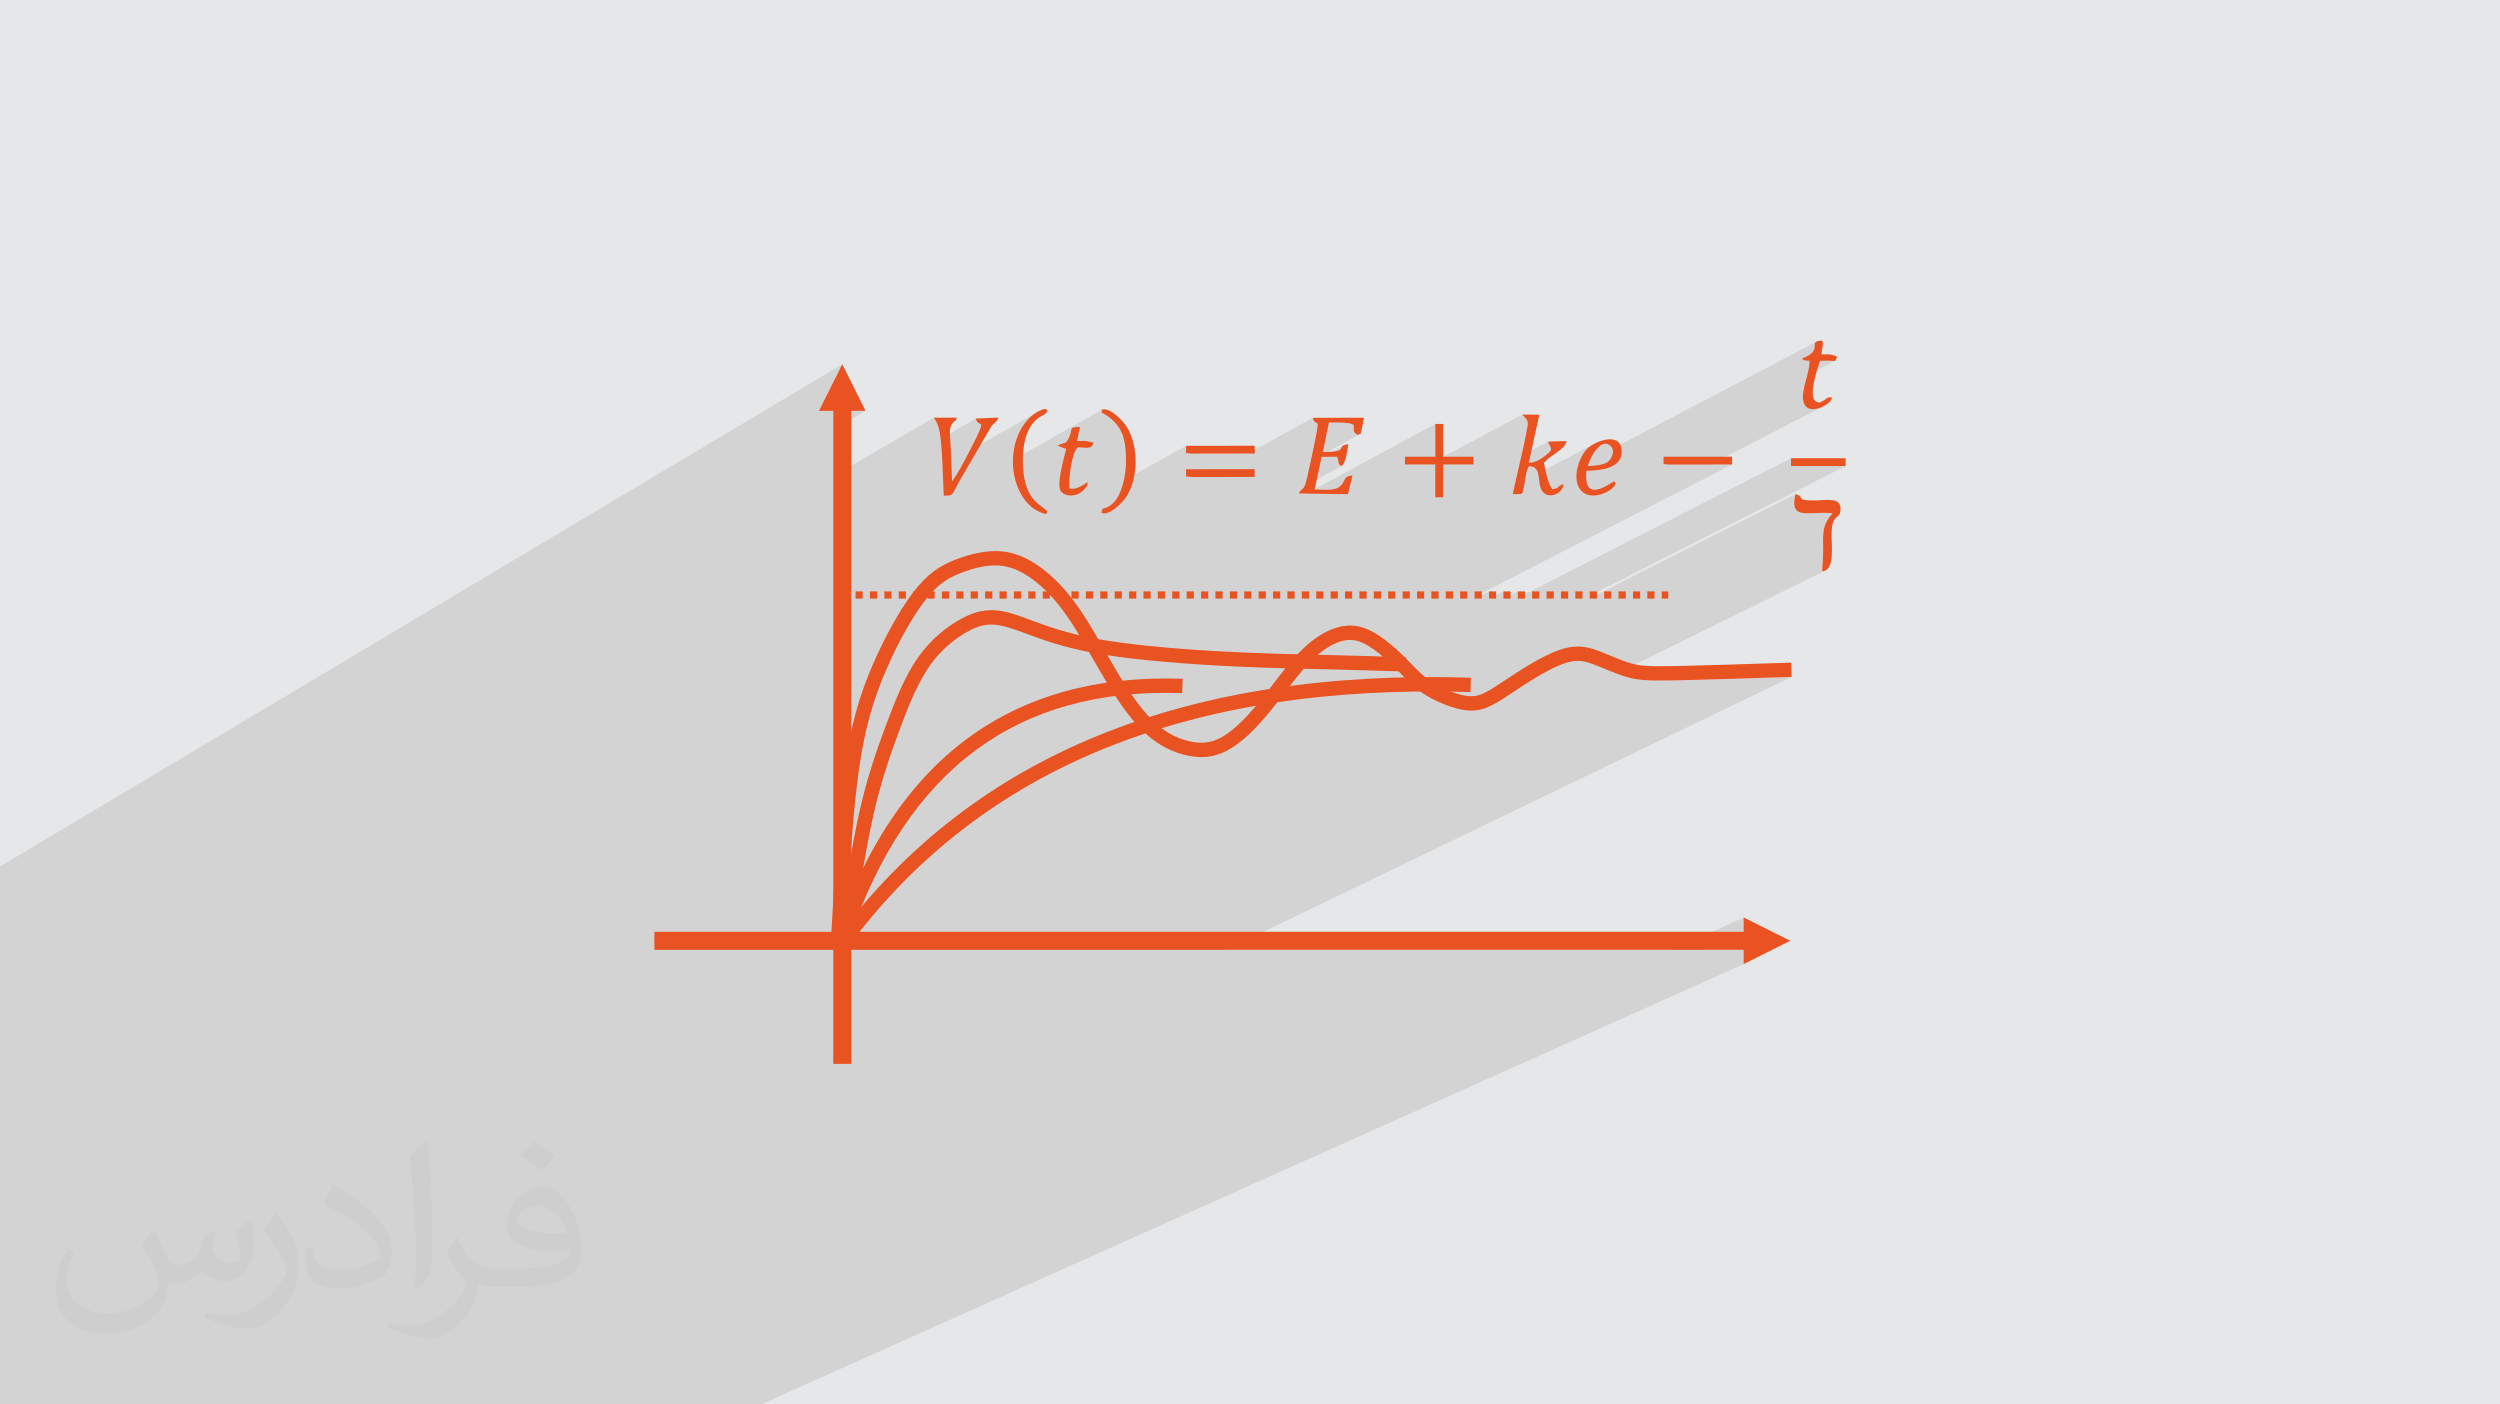 <?xml version="1.0" encoding="UTF-8"?>
<!DOCTYPE svg PUBLIC "-//W3C//DTD SVG 1.1//EN" "http://www.w3.org/Graphics/SVG/1.1/DTD/svg11.dtd">
<!-- Creator: CorelDRAW 2020 (64-Bit) -->
<svg xmlns="http://www.w3.org/2000/svg" xml:space="preserve" width="94.192mm" height="52.917mm" version="1.1" style="shape-rendering:geometricPrecision; text-rendering:geometricPrecision; image-rendering:optimizeQuality; fill-rule:evenodd; clip-rule:evenodd" viewBox="0 0 9404.92 5283.66" xmlns:xlink="http://www.w3.org/1999/xlink" xmlns:xodm="http://www.corel.com/coreldraw/odm/2003">
 <defs>
  <style type="text/css">
   <![CDATA[
    .fil0 {fill:#E6E7E8}
    .fil4 {fill:#E95322}
    .fil3 {fill:#E95322;fill-rule:nonzero}
    .fil2 {fill:#373435;fill-opacity:0.031}
    .fil1 {fill:#2B2A29;fill-opacity:0.102}
   ]]>
  </style>
 </defs>
 <g id="Layer_x0020_1">
  <polygon class="fil0" points="-0,0 9404.92,0 9404.92,5283.66 -0,5283.66 "/>
  <path class="fil1" d="M-0 5217.32l0 66.34 48.18 0 118.37 0 20.11 0 8.64 0 0.45 0 12.32 0 12.17 0 14.02 0 0.06 0 30.66 0 26.95 0 8.35 0 19.25 0 12.47 0 3.58 0 63.92 0 51.86 0 87.81 0 35.71 0 25.24 0 49.66 0 91.47 0 325.28 0 0.85 0 1458.31 0 102.45 0 129.96 0 104.38 0 3697.04 -1656.7 0 -53.87 -149.66 0 149.66 -67.7 0 -53.87 -267.65 121.57 -1679.42 0 2127.58 -1026.6 -1.4 0.17 -15.43 0.49 -15.42 0.5 -15.4 0.49 -15.36 0.49 -15.32 0.49 -15.26 0.49 -15.19 0.49 -15.1 0.48 -15.02 0.48 -14.91 0.47 -14.79 0.47 -14.66 0.46 -14.53 0.46 -14.37 0.45 -14.21 0.44 -14.03 0.43 -13.85 0.42 -13.65 0.41 -13.45 0.41 -13.22 0.39 -12.98 0.38 -12.75 0.36 -12.48 0.36 -12.22 0.34 -11.94 0.32 -11.65 0.31 -11.34 0.3 -11.03 0.27 -10.71 0.26 -10.37 0.25 -10.01 0.22 -9.67 0.21 -9.42 0.19 -9.05 0.16 -8.69 0.14 -8.34 0.12 -8 0.09 -7.68 0.06 -7.37 0.04 -7.06 0.01 -6.78 -0.03 -6.51 -0.05 -6.24 -0.09 -5.99 -0.13 -5.75 -0.16 -5.53 -0.2 -5.32 -0.23 -5.11 -0.28 -10.39 -0.62 -9.75 -0.83 -9.21 -1.03 -8.78 -1.24 -8.45 -1.45 -8.23 -1.67 -8.11 -1.89 -8.11 -2.12 -11.15 -3.22 -11.13 -3.56 -11.11 -3.86 -9.26 -3.42 788.37 -389.56 -7.05 3.06 -8.38 0.9 3.15 -50.89 0.63 -12.32 0.22 -11.87 -0.07 -11.46 -0.21 -11.1 -0.23 -10.76 -0.09 -10.48 0.17 -10.24 0.57 -10.04 1.1 -9.88 1.78 -9.77 2.58 -9.69 3.52 -9.65 4.6 -9.66 5.82 -9.71 7.17 -9.8 8.66 -9.92 -15.46 -1.57 -15.29 -0.56 -14.97 0.14 -14.5 0.54 -13.86 0.64 -13.07 0.45 -12.12 -0.05 -11 -0.84 -9.75 -1.93 -8.33 -3.32 -6.75 -5.02 -5 -7 -3.12 -9.3 -1.06 -11.88 1.16 -14.77 3.51 -17.95 -774 391.59 0 -9.91 962.56 -487.32 -205.35 0 0 -29.39 -1027.97 525.16 0 -24.21 -52.99 27.12 -1.24 0 0 -27.12 -52.89 27.12 -1.17 0 0 -27.12 -52.79 27.12 -1.43 0 0 -6.66 968.85 -497.98 -81.25 0.12 428.29 -220.76 -8.77 4.46 -9.26 3.69 -9.49 2.73 -9.46 1.55 -9.17 0.16 -8.62 -1.45 -2.55 -1.06 81.78 -42.21 0.25 -0.28 -82.19 42.42 -0.93 -0.39 45.74 -23.6 5.97 -3.24 8.24 -5.11 1.43 -0.97 1.74 -1.25 1.91 -1.42 1.97 -1.48 1.93 -1.43 1.77 -1.28 1.48 -1.01 1.09 -0.62 -77.09 39.8 -0.33 -0.14 -6.74 -5.26 -5.41 -7.5 -3.83 -9.92 -1.62 -8.6 -0.61 -9.01 0.26 -9.38 1.01 -9.69 1.63 -9.91 2.11 -10.11 2.47 -10.23 2.7 -10.29 2.79 -10.31 2.76 -10.25 0.51 -2.01 105.15 -54.73 -3.15 0.7 -5.82 -0.31 -9.94 -0.63 -15.49 -0.28 -22.47 0.76 -41.32 21.55 0.61 -4.4 0.64 -9.12 -0.17 -8.72 -1.9 0.01 -1.99 0.03 -2.06 0.01 -2.08 -0.03 -2.08 -0.08 -2.03 -0.16 -1.96 -0.26 -1.84 -0.39 -5.1 -1.22 -2.76 -0.58 -1.05 -0.21 0 -0.14 0.41 -0.35 0.16 -0.85 -0.75 -1.64 -1.6 -1.9 24.83 -12.99 14.12 -11.83 6.13 -11.13 1.55 -10.04 0.37 -8.59 2.6 -6.75 8.22 -4.53 -772.2 404.81 -0.21 -0.8 -5.34 -8.02 -6.78 -5.85 -6.9 -3.3 -6.96 -0.98 -6.96 1.07 -6.89 2.9 -71.51 37.57 2.16 -3.74 5.17 -7.79 5.27 -6.76 5.69 -5.84 7.16 -5.87 8.38 -5.74 9.37 -5.43 -211.45 111.25 -5.37 -13.24 -10.84 -9.79 -18.07 -3.6 -42.14 22.24 1.03 -4.45 75.3 -39.75 6.88 -3.78 6.61 -4.25 6.58 -4.67 6.78 -5.02 11.03 -8.86 6.92 -6.93 3.48 -5.66 0.73 -5.03 -1.35 -5.05 -2.77 -5.73 -3.48 -7.06 -3.54 -9.03 -99.94 52.94 3.73 -16.63 4.89 -22.25 4.48 -20.95 3.9 -19.07 3.17 -16.6 2.28 -13.55 1.22 -9.91 0 -5.69 -1 -4.3 -1.34 -3.63 -1.74 -3.23 -2.2 -3.07 -2.72 -3.16 -3.29 -3.49 -3.92 -4.09 -4.62 -4.93 -351.03 187.86 -30.58 0 54.52 -29.21 0 -123.32 -485.18 262.09 -28.9 -0.41 5.41 -8.27 4.6 -5.18 4 -3.56 3.61 -3.43 3.43 -4.76 1.07 -2.31 139.82 -75.7 -5.81 -3.45 -3.44 -2.92 -1.74 -2.77 -0.7 -3.02 -0.34 -3.67 -0.64 -4.72 -1.6 -6.2 -3.23 -8.05 -37.09 0 47.45 -25.8 4.8 -4.75 2.26 -5.02 3.09 -4.8 7.3 -4.11 -81.78 44.49 -4.08 0 -42.3 23.02 1.09 -5.01 0.47 -2.17 186 -101.26 -2.15 0.42 -3.55 0.73 -5.4 1.71 -6.67 -5.4 -4.17 -5.11 -2.22 -4.8 -0.78 -4.5 0.11 -4.18 0.47 -3.86 0.3 -3.53 -0.42 -3.19 -1.66 -2.85 -3.44 -2.49 -5.76 -2.12 -8.62 -1.75 -11.99 -1.37 -15.93 -0.98 -20.37 -0.58 -25.37 -0.17 -43.93 24.09 0.07 -0.43 1.02 -8.64 0.2 -5.91 -0.52 -3.75 -1.12 -2.2 -1.64 -1.2 -2.04 -0.81 -2.35 -0.98 -2.55 -1.74 -2.66 -3.08 -2.65 -5 -2.55 -7.51 -244.24 134.38 -210.71 0.31 -21.86 -1.92 0 -27.47 -234.15 130.19 1.52 -6.97 2.05 -11.24 1.66 -11.19 1.28 -11.02 0.9 -10.77 0.56 -10.42 0.2 -9.96 -0.18 -16.52 -0.62 -15.51 -1.11 -14.56 -1.63 -13.65 -2.17 -12.81 -2.77 -12.02 -3.38 -11.3 -4.04 -10.62 -4.74 -10.01 -5.47 -9.48 -6.23 -8.97 -7.04 -8.54 -7.88 -8.15 -8.75 -7.84 -9.66 -7.57 -10.6 -7.37 -7.32 -4.43 -4.54 -2.06 -2.4 -0.59 -0.88 0 0.01 -0.3 0.27 -1.48 -0.12 -3.53 -1.12 -6.5 -332.92 189.04 0.01 -2.89 0.67 -12.88 1.28 -12.83 1.89 -12.73 2.51 -12.58 3.12 -12.4 3.73 -12.17 4.36 -11.89 4.98 -11.58 5.61 -11.22 6.25 -10.81 0.05 -0.08 82.27 -47.04 -5.14 2.89 -5.54 3.03 -71.37 40.81 6.63 -9.96 7.52 -9.89 8.17 -9.35 8.82 -8.77 9.47 -8.15 2.43 -1.85 2.98 -2.09 3.37 -2.22 3.62 -2.25 3.7 -2.18 -253.95 145.45 1 -1.94 12.21 -23.84 9.77 -19.57 7.52 -15.73 5.51 -12.33 3.69 -9.41 2.11 -6.91 0.73 -4.87 -0.43 -3.29 -1.37 -2.15 -2.1 -1.46 -2.61 -1.22 -2.91 -1.42 -2.99 -2.08 -2.86 -3.2 -2.5 -4.74 -1.93 -6.75 -132.28 76.31 -0.66 -5.63 -2.24 -14.96 -2.11 -10.74 59.81 -34.59 -0.47 -0.18 -0.51 -0.75 -1.05 -0.24 -58.19 33.66 -0.12 -0.6 -3.07 -11.77 -3.54 -9.94 -4.08 -7.97 -6.99 -11.54 -0.21 -0.43 -0.22 -0.5 -0.23 -0.54 -0.24 -0.57 -0.25 -0.58 -0.26 -0.56 -0.26 -0.54 -0.26 -0.49 -378.87 219.95 0 -174.26 121.56 -71.4 -53.69 0 -67.87 39.95 0 -39.95 -53.88 0 87.81 -175.44 -3168.62 1889.45 0 108.16 0 27.95 0 35.02 0 27.59 0 152.79 0 4.6 0 13.47 0 31.55 0 2.02 0 29.55 0 91.39 0 1.17 0 1.15 0 19.5 0 0.18 0 45.88 0 31.09 0 10.89 0 1.27 0 4.82 0 18.8 0 4.98 0 6.35 0 4.17 0 10.03 0 7.42 0 0.17 0 3.67 0 16.28 0 21.57 0 12.83 0 13.35 0 13.32 0 10.4 0 13.3 0 2.78 0 10.41 0 6.34 0 6.89 0 2.8 0 2.7 0 7.73 0 4.05 0 0.69 0 1.11 0 5.72 0 1.61 0 0.82 0 1.84 0 2.08 0 6.26 0 0.3 0 1.87 0 4.03 0 9.01 0 2.68 0 5.24 0 5.18 0 2.65 0 7.08 0 2.79 0 3.19 0 0.05 0 10.38 0 6.48 0 1.48 0 5.05 0 2.48 0 2.7 0 7.74 0 10.37 0 0.89 0 0.36 0 1.35 0 0.57 0 1.93 0 5.73 0 1.96 0 2.76 0 5.23 0 1.46 0 6.22 0 2.35 0 10.53 0 2.19 0 0.15 0 7.06 0 3.37 0 1.06 0 1.32 0 10.45 0 11.23 0 1.58 0 2.31 0 8.03 0 2.44 0 9.97 0 0.07 0 2.71 0 2.18 0 5.19 0 5.36 0 0.88 0 0.58 0 3.56 0 7.59 0 2.2 0 4.09 0 6.38 0 11.97 0 0.67 0 2.15 0 4.24 0 3.21 0 3.03 0 2.04 0 1.3 0 11.26 0 10.48 0 1.77 0 0.29 0 1.97 0 5.52 0 1.96 0 2.61 0 0.47 0 4.72 0 1.82 0 3.93 0 3.56 0 2.15 0 0.08 0 6.7 0 1.9 0 0.87 0 4.77 0 4.92 0 7.33 0 4.39 0 0.64 0 1.93 0 8.24 0 2.25 0 6.43 0 5.96 0 1.87 0 4.9 0 0.01 0 5.58 0 7.56 0 4.77 0 1.74 0 0.11 0 9.36 0 1.03 0 12.29 0 1.76 0 3.12 0 7.39 0 8.27 0 3.96 0 1.64 0 2.36 0 8.22 0 4.77 0 2.6 0 4.74 0 1.66 0 10.5 0 9.03 0 3.12 0 0.12 0 1.48 0 10.51 0 8.29 0 3.8 0 1.46 0 0.91 0 6.47 0 3.23 0 11.95 0 1.5 0 2.89 0 6.58 0 1.06 0 11.99 0 1.44 0 8.17 0 2.37 0 1.87 0 10.06 0 1.32 0 0.22 0 10.3 0 2.79 0 8.93 0 0.19 0 1.34 0 10.52 0 0.41 0 6.12 0 5.32 0 1.23 0 10.59 0 6.85 0 4.88 0 1.24 0 10.53 0 8.62 0 1.56 0 1.58 0 1.2 0 10.53 0 11.7 0 1.08 0 10.53 0 11.66 0 1.09 0 2.96 0 7.59 0 1.05 0 10.56 0 0.98 0 0.76 0 9.86 0 10.35 0 1.14 0 1 0 10.54 0 3.18 0 8.35 0 0.96 0 5.41 0 5.13 0 11.47 0 0.84 0 10.61 0 9.12 0 2.25 0 0.86 0 2.08 0 1.89 0 2.78 0 3.8 0 11.39 0 0.82 0 1.79 0 6.37 0 2.39 0 11.34 0 0.69 0 6.59 0 3.12 0 0.85 0 6.39 0 4.91 0 0.72 0 3.66 0 5.96 0 0.07 0 0.86 0 0.51 0 10.74 0 0.61 0 10.62 0 4.31 0 4.03 0 2.8 0 0.63 0 2.08 0 8.48 0 11.16 0 11.14 0 0.66 0 2.26 0 6.41 0 6.51 0 0.07 0 0.24 0 0.01 0 2.42 0 0.08 0 0.52 0 2.95 0 13.69 0 0.03 0 12.69 0 0.46 0 5.29 0 0.4 0 5.4 0 2.55 0 3.61 0 3.68 0 7.78 0 25.29 0 1.33zm4143.62 -3675.35l0 0z"/>
  <path class="fil2" d="M578.49 4627.69c17.95,27.21 29.6,53.36 40.96,82.43 8.45,16.91 12.93,48.09 52.57,48.09 11.61,0 28.28,-3.42 43.06,-11.61 16.63,-8.73 29.32,-21.94 35.94,-42l15.85 -53.36 38.57 -19.02 2.64 2.64c-5.27,20.09 -6.59,39.36 -6.59,54.43 0,44.63 38.57,61.56 69.22,61.56 17.95,0 34.09,-8.73 34.09,-25.11 0,-21.13 -8.98,-57.06 -20.62,-89.29 17.95,-17.95 35.94,-35.94 56.53,-50.47l3.17 1.6c8.98,38.04 14,75.56 14,100.66 0,24.57 -10.83,51.79 -19.81,69.49 -18.49,34.87 -51.25,62.62 -90.87,62.62 -30.1,0 -63.65,-15.07 -86.66,-43.06l-1.32 0c-21.66,26.96 -55.22,51.25 -108.86,51.25l-16.63 0c-2.64,35.41 -10.29,60.49 -21.94,82.95 -31.95,62.34 -126.81,106.47 -216.1,106.47 -124.17,0 -186.51,-71.59 -186.51,-166.96 0,-58.91 19.27,-113.6 48.88,-152.42l24.29 10.04c-18.49,35.41 -30.91,68.68 -30.91,101.45 0,89.29 72.66,131.83 156.4,131.83 77.68,0 173.83,-49.41 191.28,-106.72 -6.59,-62.62 -30.1,-91.93 -66.04,-148.99 10.83,-19.02 24.83,-38.04 42.28,-58.38l3.17 0 0 0 0 0 -0.02 -0.09zm1432.13 -336.04c26.15,16.39 51.79,35.66 76.87,57.85 -14,19.81 -31.45,37.79 -53.11,53.64 -25.11,-20.34 -50.19,-37.79 -75.84,-56.27 17.42,-19.55 34.62,-38.29 52.04,-55.22l0 0 0 0 0 0 0 0 0 0 0.03 0zm13.47 244.11c-42.28,0 -76.87,27.75 -76.87,48.34 0,44.13 84.53,57.85 185.72,57.31 -12.68,-51.79 -57.06,-105.68 -108.86,-105.68l0.01 0.03zm-94.86 236.19c54.96,0 103.04,-1.6 139.74,-10.83 40.96,-10.29 75.56,-30.91 75.56,-45.17 0,-3.7 0,-8.19 -1.32,-11.89 -22.98,2.11 -49.41,2.11 -72.38,2.11 -74.49,0 -131.55,-16.91 -154.02,-58.66 -5.55,-11.61 -9.51,-24.57 -9.51,-39.36 0,-40.43 17.42,-79.79 48.09,-107 25.61,-22.45 53.89,-36.44 82.67,-36.44 52.04,0 93.51,41.75 122.57,107.54 15.85,35.94 26.68,77.4 26.68,129.72 0,34.87 -9.51,64.19 -31.17,85.85 -40.43,39.11 -114.92,53.89 -229.04,53.89l-51.79 0 0 0 -13.47 0c-28.28,0 -48.62,-5.02 -64.72,-17.42l-2.64 0c0.79,6.59 1.32,12.93 1.32,19.02 0,25.61 -8.45,58.38 -25.61,84.53 -50.72,75.3 -105.68,108.04 -153.24,108.04 -48.09,0 -107,-18.49 -160.11,-42.54l9.51 -18.49c17.17,7.13 40.96,11.89 73.7,11.89 85.85,0 198.66,-82.43 212.66,-163 -3.17,-6.59 -8.98,-15.32 -17.17,-24.57 -25.11,-29.85 -40.96,-54.68 -55.75,-80.83 12.68,-25.11 24.29,-45.17 35.13,-63.4l4.49 -0.53c36.72,74.77 69.99,117.55 144.23,117.55l11.61 0 0 0 53.89 0 0 0 0 0 0 0 0 0 0 0 0.09 0.01zm-371.98 79c6.34,-34.34 6.87,-72.91 6.87,-108.86l0 -53.36c0,-99.6 -12.68,-244.36 -22.98,-338.68 17.95,-19.27 43.06,-42 62.87,-57.31l5.81 1.6c13.47,118.62 16.63,256 16.63,383.06 0,33.3 -1.32,65.79 -4.49,89.55 -1.85,30.1 -19.27,52.83 -56.53,87.7l-8.19 -3.7zm-382.8 -157.19c1.85,46.77 24.83,83.49 105.15,83.49 49.93,0 92.19,-12.93 138.96,-35.13 8.45,-3.7 12.93,-8.73 12.93,-12.93 0,-29.32 -22.45,-68.15 -60.23,-103.55 -36.72,-33.3 -85.34,-62.62 -130.76,-82.18 -15.6,-6.59 -20.62,-13.47 -20.62,-20.09 0,-13.47 17.95,-41.75 32.77,-62.09l5.02 -0.53c52.04,27.21 110.17,67.64 153.24,112.53 39.11,41.47 63.4,83.49 63.4,129.19 0,33.81 -10.29,65.51 -26.96,95.11 -57.06,28.79 -117.83,50.72 -178.06,50.72 -73.17,0 -123.1,-34.34 -123.1,-114.92 0,-8.73 0,-22.19 3.17,-39.64l25.11 0 0 0 0 0 0 0 0 0 0 0 -0.02 0zm-132.37 -132.9l45.45 73.45c16.63,27.21 32.23,56.81 32.23,103.55l0 59.7c0,48.34 -30.91,100.13 -80.83,151.38 -39.11,34.62 -73.7,49.41 -105.68,49.41 -47.55,0 -101.98,-14.79 -164.85,-41.75l7.13 -18.49c19.81,5.27 42.79,9.77 71.06,9.77 90.36,-0.53 182.8,-66.57 225.08,-147.15 5.02,-9.26 6.87,-17.95 6.87,-24.04 0,-9.26 -5.02,-19.55 -8.98,-28.79 -22.98,-43.31 -48.62,-82.95 -76.87,-119.68 14.79,-23.25 29.6,-45.7 45.7,-67.9l3.7 0.53 0 0 0 0 0 0 0 0 0 0 -0.02 0.01z"/>
  <g id="_2160021837904">
   <polygon class="fil3" points="3202.56,1545.64 3202.56,4002.33 3134.69,4002.33 3134.69,1545.64 3080.82,1545.64 3168.62,1370.2 3256.25,1545.64 "/>
   <polygon class="fil3" points="6559.54,3573.09 2461.79,3573.09 2461.79,3505.39 6559.54,3505.39 6559.54,3451.52 6734.98,3539.15 6559.54,3626.96 "/>
   <path class="fil3" d="M3155.16 3518.86c255.02,-340.04 581.24,-591.21 978.48,-752.66 396.18,-161.28 862.85,-233.52 1399.85,-216.72l-1.58 54.05c-529.3,-16.61 -988.62,54.23 -1377.8,212.7 -388.14,157.95 -706.84,402.83 -955.74,735.17l-43.2 -32.53 0 0z"/>
   <path class="fil3" d="M3142.91 3518.34c112.64,-332 278.12,-578.62 495.88,-739.72 218.3,-161.45 488.37,-236.49 810.38,-225.12l-1.93 54.06c-309.42,-11.02 -568.13,60.34 -776.45,214.45 -208.49,154.28 -367.49,392.17 -476.64,713.65l-51.25 -17.31 0 0 0.01 0z"/>
   <path class="fil3" d="M3153.76 3515.54l0.17 0 0 -0.7c24.49,-162.5 48.81,-324.82 78.36,-456.71 14.7,-66.3 30.61,-124.01 47.23,-176.48 16.45,-52.3 33.94,-101.11 51.95,-149.38 18.01,-48.28 36.21,-95.84 55.8,-139.23 20.29,-44.77 42.51,-86.59 68.05,-122.26 23.09,-32.53 48.8,-59.99 74.86,-82.73 31.66,-27.99 63.67,-48.63 91.13,-62.97 25.54,-13.46 47.76,-21.34 67.87,-25.53 21,-4.37 39.54,-4.72 57.72,-3.32 17.66,1.57 34.99,4.89 55.28,10.66 19.59,5.6 41.81,13.12 69.61,23.61l0.17 0 12.07 4.55c53.17,19.77 128.05,47.58 243.13,68.57 57.55,10.5 125.07,19.24 196.95,26.59 84.13,8.57 174.05,15.04 259.58,19.77 143.6,8.05 272.52,11.02 380.26,13.47l34.46 0.87 0.17 0c57.9,1.22 108.63,2.63 155.84,4.02 47.23,1.4 91.31,2.63 135.4,4.02l-1.58 53.88c-44.08,-1.41 -88.16,-2.8 -135.39,-4.02 -47.76,-1.41 -98.66,-2.8 -155.67,-4.2l0 0 -34.29 -0.7c-109.31,-2.45 -239.99,-5.6 -382.19,-13.47 -85.88,-4.71 -176.48,-11.37 -262.02,-19.94 -72.77,-7.34 -141.86,-16.27 -200.98,-27.11 -119.99,-21.86 -197.48,-50.72 -252.59,-71.36l-11.89 -4.37 0 0c-27.11,-9.96 -47.93,-17.14 -65.59,-22.22 -16.79,-4.71 -30.96,-7.52 -45.12,-8.75 -13.65,-1.05 -27.47,-0.87 -42.34,2.28 -15.74,3.15 -33.23,9.63 -54.22,20.47 -23.79,12.59 -51.95,30.96 -80.29,55.8 -22.92,20.12 -45.83,44.6 -66.47,73.47 -23.09,32.53 -43.55,71.19 -62.62,113.18 -19.59,43.37 -37.26,89.37 -54.58,135.9 -17.31,46.35 -34.28,93.76 -50.72,146.58 -16.45,52.13 -32.18,108.45 -46.35,171.95 -28.69,127.86 -53.17,290.18 -77.31,452.5l0 0 0 0 0 0 0 0.52 -25.54 -3.67 -28.34 -3.49 0 0 0.02 -0.02z"/>
   <path class="fil3" d="M3125.25 3549.83c6.3,-109.67 12.42,-219.52 19.41,-320.8 7.35,-103.02 15.4,-199.58 25.54,-282.66 10.14,-84.13 22.22,-155.16 37.61,-219.52 15.22,-65.07 34.1,-123.49 57.36,-182.79 22.92,-57.54 50.37,-116.31 79.24,-170.19 29.04,-54.57 59.65,-103.89 87.81,-141.33 28.69,-38.13 55.1,-64.19 80.99,-83.61 26.76,-19.76 52.65,-32.36 80.11,-43.19 28.87,-11.37 60.35,-21.35 92.71,-26.94 27.99,-5.07 56.32,-7.18 83.78,-4.55 30.09,2.98 58.95,11.72 86.41,24.84 26.94,12.76 52.82,29.9 77.84,50.2 24.66,20.11 48.62,43.19 72.06,69.96 23.26,26.76 46.35,57.54 69.61,93.22 26.94,41.29 53.87,88.34 80.99,135.74 19.41,33.93 38.83,67.87 57.01,97.95 22.92,37.43 45.48,71.71 68.05,101.28 22.21,29.39 44.6,54.57 67.17,74.86 21.86,19.59 44.07,34.29 66.11,45.31 21.87,10.66 43.55,17.66 64.19,22.04 19.77,4.2 39.01,5.6 58.07,3.32 18.54,-2.1 37.26,-8.05 57.02,-18.89 20.82,-11.19 42.68,-28.17 65.41,-49.16 23.26,-21.69 47.4,-48.1 72.07,-77.83 19.41,-23.26 38.48,-48.11 57.19,-72.94 31.83,-41.28 63.32,-82.39 94.46,-115.1 25.02,-26.24 49.16,-47.06 72.59,-62.8 26.24,-17.66 51.43,-29.39 75.4,-36.03 23.78,-6.82 46.17,-8.57 68.74,-5.6 22.05,3.32 43.73,11.02 66.12,23.43 19.24,10.67 38.83,24.66 58.07,40.23 22.74,18.19 44.77,38.65 64.02,57.9 8.04,8.04 15.22,15.57 22.21,22.74 22.92,23.61 43.55,45.13 71.72,63.84 18.19,12.24 40.05,23.78 62.27,33.24 22.04,9.27 44.08,16.61 62.96,20.29 17.14,3.49 31.31,3.67 44.08,1.57 13.3,-2.28 25.71,-7.34 39.54,-14.52 19.41,-10.14 41.81,-25.18 68.92,-43.2 13.82,-9.27 28.87,-19.23 49.16,-32.18 26.06,-16.61 55.28,-34.46 84.83,-50.2 30.08,-16.09 60.34,-29.9 87.29,-37.6 28.33,-8.23 52.64,-9.46 75.56,-6.65 22.22,2.8 42.16,9.45 63.14,17.66 12.07,4.55 24.31,9.63 36.73,14.87l0 0c27.81,11.54 56.49,23.44 81.86,30.26 17.84,4.89 34.99,7.69 59.3,8.92 26.24,1.58 59.82,1.4 109.31,0.35 99.53,-1.93 264.48,-7.35 429.6,-12.76l1.57 -0.18 1.58 53.88 -1.4 0.17c-164.6,5.25 -329.2,10.67 -430.3,12.77 -51.25,1.05 -86.06,1.22 -112.83,-0.36 -28.68,-1.4 -49.32,-4.89 -71.01,-10.83 -29.73,-8.05 -59.47,-20.47 -88.16,-32.36l0 0c-12.24,-5.07 -24.13,-10.15 -35.69,-14.35 -17.49,-6.82 -33.93,-12.42 -50.54,-14.52 -16.1,-1.93 -33.42,-0.88 -54.23,5.07 -22.39,6.47 -49.16,18.71 -76.43,33.23 -27.99,14.87 -56.15,32.18 -81.17,48.11 -15.22,9.8 -32.36,21.16 -48.28,31.83 -27.81,18.54 -51.25,34.1 -73.81,45.82 -18.72,9.8 -36.22,16.62 -55.28,19.94 -19.42,3.32 -39.89,2.98 -63.67,-1.75 -22.39,-4.37 -48.28,-12.95 -73.81,-23.79 -25.01,-10.49 -50.02,-23.61 -71.19,-37.77 -32.89,-22.05 -55.45,-45.48 -80.64,-71.37 -6.99,-7.34 -14.17,-14.87 -21.34,-22.04 -18.01,-18.02 -38.65,-36.91 -59.65,-53.88 -17.13,-13.82 -34.28,-26.06 -50.54,-35.16 -16.62,-9.1 -32.01,-14.87 -47.4,-16.96 -14.87,-2.1 -30.08,-0.87 -46.7,3.85 -18.37,5.24 -38.31,14.69 -59.65,29.04 -20.47,13.81 -41.81,32 -63.49,55.09 -29.21,30.61 -59.82,70.49 -90.78,110.72 -19.76,25.89 -39.53,51.43 -58.59,74.7 -25.71,31.3 -51.6,59.29 -76.79,82.73 -26.06,24.13 -51.59,43.38 -76.26,57.02 -26.24,14.34 -51.42,22.39 -76.78,25.35 -25.01,2.98 -49.67,1.06 -75.22,-4.19 -25.18,-5.25 -51.07,-13.82 -77.31,-26.76 -26.06,-12.95 -52.13,-30.26 -78.01,-53.35 -25.35,-22.57 -50.02,-50.38 -74.34,-82.57 -23.96,-31.83 -47.58,-67.34 -71.01,-105.65 -20.12,-33.06 -39.19,-66.11 -58.07,-99.18 -26.76,-46.88 -53.17,-93.4 -79.24,-132.93 -21.87,-33.41 -43.38,-62.27 -65.24,-87.46 -21.7,-24.83 -43.2,-45.65 -65.25,-63.49 -21.69,-17.66 -43.9,-32.36 -66.81,-43.2 -22.22,-10.66 -44.96,-17.66 -68.75,-19.93 -22.22,-2.28 -45.47,-0.71 -68.92,3.67 -27.64,4.89 -55.8,13.81 -82.22,24.31 -23.96,9.45 -46,20.12 -67.69,36.21 -22.39,16.62 -44.95,39.01 -70.14,72.59 -26.59,35.34 -55.45,82.21 -83.6,134.34 -27.11,51.24 -53.7,107.93 -76.26,164.77 -22.4,56.84 -40.41,112.82 -55.28,175.26 -14.87,62.62 -26.41,131.71 -36.38,213.4 -9.96,82.9 -18.01,178.24 -25.18,280.04 -7.17,103.9 -13.3,212.01 -19.42,320.11l-54.05 -2.98 0 0 0.01 0.02z"/>
   <path class="fil3" d="M3191.54 2224.83l0 27.12 -27.11 0 0 -27.12 27.11 0zm3084.46 27.12l-24.48 0 0 -27.12 24.48 0 0 27.12zm-51.77 -27.12l0 27.12 -27.11 0 0 -27.12 27.11 0zm-54.05 0l0 27.12 -26.94 0 0 -27.12 26.94 0zm-54.23 0l0 27.12 -27.11 0 0 -27.12 27.11 0zm-54.05 0l0 27.12 -27.29 0 0 -27.12 27.29 0zm-54.22 0l0 27.12 -27.12 0 0 -27.12 27.12 0zm-54.23 0l0 27.12 -27.11 0 0 -27.12 27.11 0zm-54.05 0l0 27.12 -27.12 0 0 -27.12 27.12 0zm-54.23 0l0 27.12 -27.11 0 0 -27.12 27.11 0zm-54.22 0l0 27.12 -27.12 0 0 -27.12 27.12 0zm-54.05 0l0 27.12 -27.11 0 0 -27.12 27.11 0zm-54.23 0l0 27.12 -27.11 0 0 -27.12 27.11 0zm-54.23 0l0 27.12 -26.94 0 0 -27.12 26.94 0zm-54.04 0l0 27.12 -27.12 0 0 -27.12 27.12 0zm-54.23 0l0 27.12 -27.11 0 0 -27.12 27.11 0zm-54.05 0l0 27.12 -27.12 0 0 -27.12 27.12 0zm-54.23 0l0 27.12 -27.11 0 0 -27.12 27.11 0zm-54.22 0l0 27.12 -26.94 0 0 -27.12 26.94 0zm-54.06 0l0 27.12 -27.11 0 0 -27.12 27.11 0zm-54.22 0l0 27.12 -27.11 0 0 -27.12 27.11 0zm-54.05 0l0 27.12 -27.11 0 0 -27.12 27.11 0zm-54.22 0l0 27.12 -27.12 0 0 -27.12 27.12 0zm-54.24 0l0 27.12 -27.11 0 0 -27.12 27.11 0zm-54.04 0l0 27.12 -27.12 0 0 -27.12 27.12 0zm-54.23 0l0 27.12 -27.11 0 0 -27.12 27.11 0zm-54.22 0l0 27.12 -26.94 0 0 -27.12 26.94 0zm-54.06 0l0 27.12 -27.11 0 0 -27.12 27.11 0zm-54.22 0l0 27.12 -27.11 0 0 -27.12 27.11 0zm-54.06 0l0 27.12 -27.11 0 0 -27.12 27.11 0zm-54.22 0l0 27.12 -27.11 0 0 -27.12 27.11 0zm-54.23 0l0 27.12 -26.94 0 0 -27.12 26.94 0zm-54.04 0l0 27.12 -27.12 0 0 -27.12 27.12 0zm-54.23 0l0 27.12 -27.12 0 0 -27.12 27.12 0zm-54.05 0l0 27.12 -27.11 0 0 -27.12 27.11 0zm-54.23 0l0 27.12 -27.11 0 0 -27.12 27.11 0zm-54.22 0l0 27.12 -27.11 0 0 -27.12 27.11 0zm-54.06 0l0 27.12 -27.11 0 0 -27.12 27.11 0zm-54.22 0l0 27.12 -27.11 0 0 -27.12 27.11 0zm-54.23 0l0 27.12 -26.94 0 0 -27.12 26.94 0zm-54.05 0l0 27.12 -27.11 0 0 -27.12 27.11 0zm-54.22 0l0 27.12 -27.12 0 0 -27.12 27.12 0zm-54.05 0l0 27.12 -27.11 0 0 -27.12 27.11 0zm-54.23 0l0 27.12 -27.12 0 0 -27.12 27.12 0zm-54.23 0l0 27.12 -26.94 0 0 -27.12 26.94 0zm-54.05 0l0 27.12 -27.11 0 0 -27.12 27.11 0zm-54.22 0l0 27.12 -27.11 0 0 -27.12 27.11 0zm-54.05 0l0 27.12 -27.12 0 0 -27.12 27.12 0zm-54.23 0l0 27.12 -27.11 0 0 -27.12 27.11 0zm-54.22 0l0 27.12 -27.12 0 0 -27.12 27.12 0zm-54.06 0l0 27.12 -27.11 0 0 -27.12 27.11 0zm-54.22 0l0 27.12 -27.12 0 0 -27.12 27.12 0zm-54.23 0l0 27.12 -26.94 0 0 -27.12 26.94 0zm-54.05 0l0 27.12 -27.11 0 0 -27.12 27.11 0zm-54.23 0l0 27.12 -27.11 0 0 -27.12 27.11 0zm-54.04 0l0 27.12 -27.12 0 0 -27.12 27.12 0zm-54.23 0l0 27.12 -27.11 0 0 -27.12 27.11 0zm-54.22 0l0 27.12 -26.95 0 0 -27.12 26.95 0z"/>
   <path class="fil4" d="M4885.42 1856.47l185.58 2.62 16.96 -69.78c-37.78,0.35 -23.1,23.78 -50.02,42.68 -22.57,15.92 -62.79,9.27 -92.18,9.27l26.06 -122.78 58.06 0c11.37,24.31 -1.75,24.48 17.49,34.8 16.79,-13.29 21.35,-61.57 25.19,-82.21 -52.82,5.77 11.37,29.39 -95.85,29.39l22.75 -111.42c149.55,-0.17 63.31,17.31 106.52,46.88 17.31,-6.47 9.8,4.72 17.31,-23.78 2.8,-10.49 5.77,-29.04 7.88,-40.76l-192.41 0.52c13.12,47.76 34.99,-36.21 -4.02,145.36 -5.42,25.54 -11.19,51.6 -16.79,76.96 -12.07,55.98 -16.79,34.81 -32.53,62.28l0 0 0.01 0z"/>
   <path class="fil4" d="M3513.56 1571.35c0.7,1.23 1.4,3.15 1.93,4.2l6.99 11.54c23.26,36.9 21.87,165.12 27.99,277.58 40.41,0 26.76,0 64.72,-64.54l114.22 -196.43c12.76,-15.74 19.42,-13.11 26.59,-32.88l-85.01 3.67c8.4,42.16 50.2,-20.47 -21.87,118.95 -19.06,36.9 -46.17,89.72 -67.69,117.54 -1.05,-44.08 -3.32,-88.51 -5.07,-132.76 -1.75,-49.33 -9.27,-65.77 9.45,-89.21 12.07,-15.04 2.63,9.45 13.82,-17.66l-86.06 0 0 0z"/>
   <path class="fil4" d="M5726.59 1559.46c13.3,14.52 18.55,17.31 20.82,29.9 3.5,18.02 -51.59,241.39 -56.49,269.54 45.48,0 33.76,0.71 40.41,-20.99 5.77,-18.89 7.17,-63.31 20.29,-83.78 59.82,-0.17 18.89,83.96 65.24,106.17 19.24,9.1 58.25,-0.35 65.95,-38.65 -32.72,8.23 -8.75,14.52 -43.03,18.36 -16.1,-18.01 -25.89,-71.19 -31.49,-98.47 14.7,-18.02 29.22,-25.36 46.35,-37.96 16.79,-12.59 33.94,-22.39 38.66,-44.42l-69.61 1.93c8.92,27.29 24.48,26.59 -11.02,53.35 -18.54,13.82 -32.53,24.48 -61.57,26.94l39.88 -181.22 -64.37 -0.7 0 0z"/>
   <path class="fil4" d="M6890.13 2017.21c-0.17,-94.11 31.31,-54.92 33.76,-100.58 2.62,-47.23 -49.51,-34.46 -98.31,-33.93 -76.08,0.7 -32.18,-14.52 -71.01,-23.79 -25.36,104.78 57.02,60.88 139.59,72.42 -50.38,53.35 -31.49,99.35 -36.22,166.35l-3.15 50.89c48.46,1.41 35.34,-100.05 35.34,-131.36z"/>
   <polygon class="fil4" points="5285.11,1747.31 5399.5,1747.31 5399.5,1870.63 5428.71,1870.63 5428.88,1747.31 5542.93,1747.31 5542.93,1718.11 5428.71,1718.11 5428.88,1594.79 5399.5,1594.79 5399.5,1718.11 5285.28,1718.11 "/>
   <path class="fil4" d="M5973.4 1753.27c7.17,-31.13 51.07,-112.47 86.76,-73.99 18.89,20.12 -1.41,51.77 -12.42,58.94 -17.49,11.72 -50.55,14.35 -74.35,15.04l0.01 0.01zm-5.07 17.66c60.18,-0.7 141.33,-11.72 131.89,-82.21 -8.92,-66.29 -107.4,-27.11 -133.46,3.67 -28.17,33.06 -56.68,115.79 -16.28,155.49 47.4,46.53 147.1,-18.89 123.31,-36.72 -5.42,-4.02 -119.47,95.33 -105.47,-40.23l0 0 0 -0.01z"/>
   <path class="fil4" d="M3940.52 1927.31c-6.47,-26.06 -92.18,-29.04 -92.53,-191.71 -0.17,-44.42 5.95,-90.08 24.67,-123.84 8.57,-15.39 21.16,-29.56 32.36,-38.3 15.74,-12.42 32,-13.82 35.86,-29.73 -9.45,-7.18 -9.45,-7.18 -28.69,1.05 -7.53,3.15 -20.64,11.19 -26.24,15.74 -104.42,83.44 -97.42,280.22 2.98,353.16 5.77,4.19 20.82,12.24 27.64,14.7 21.51,7.52 15.22,6.3 23.96,-1.05l0 0 -0.01 0z"/>
   <path class="fil4" d="M4143.61 1541.97c4.9,22.05 -7.7,3.15 16.1,18.89 59.12,38.84 76.43,83.96 76.26,174.92 -0.18,51.78 -14.7,126.99 -50.9,159 -34.81,30.44 -35.86,4.2 -41.28,34.64 29.39,12.95 80.46,-40.23 92.71,-59.29 46.52,-71.02 48.28,-189.96 1.92,-264.83 -11.72,-19.23 -63.31,-77.13 -94.8,-63.31l0 0 -0.01 -0.01z"/>
   <path class="fil4" d="M4062.62 1606.51c-42.86,0.7 -25.02,1.76 -40.06,37.95 -13.12,31.31 -22.22,18.37 -43.9,32.36l17.84 6.65c2.98,1.22 8.57,5.07 9.62,3.49 0.88,-1.58 3.32,0.87 4.9,1.58 -7.7,33.06 -35.34,127.16 -22.4,154.8 9.97,21.52 41.64,26.06 66.3,15.22 11.02,-4.71 18.71,-11.72 26.94,-20.99 3.49,-3.67 5.77,-5.77 8.05,-11.54 12.07,-32.18 -25.02,20.47 -65.95,11.72 -5.77,-27.46 8.23,-140.98 31.31,-154.98 31.31,0 50.9,10.14 58.77,-17.66l-29.04 -6.3c-9.62,-0.35 -22.74,0.52 -33.06,0.35l10.67 -52.65 0 0z"/>
   <path class="fil4" d="M6779.41 1348.34c8.75,8.92 -5.95,3.32 11.37,7.7 4.72,1.22 11.02,0.87 15.92,0.87 3.32,45.3 -33.58,110.37 -22.04,154.98 15.74,59.82 110.19,6.82 106.35,-16.28 -1.05,-0.52 -2.8,-2.1 -3.32,-1.05l-9.62 0.35c-2.28,1.06 -9.97,7.35 -13.3,9.45 -25.36,16.45 -22.04,9.1 -26.06,8.4 -43.02,-5.77 -1.93,-126.11 8.23,-155.16 70.49,-4.02 51.24,10.32 64.54,-15.22l-10.32 -4.89c-25.01,-7.53 -22.74,-2.98 -48.45,-4.37 -0.53,-19.77 9.1,-34.64 2.45,-51.77 -61.05,1.4 10.49,34.45 -75.74,66.99l0 0 -0.01 0.01z"/>
   <polygon class="fil4" points="4461.95,1704.64 4483.81,1706.56 4720.82,1706.21 4719.95,1676.82 4461.95,1677.17 "/>
   <polygon class="fil4" points="4461.95,1792.63 4483.81,1794.54 4719.95,1794.19 4719.95,1764.98 4461.95,1765.33 4461.95,1792.8 "/>
   <polygon class="fil4" points="6258.16,1745.75 6279.85,1747.66 6516.15,1747.31 6515.99,1718.11 6258.16,1718.28 "/>
   <polygon class="fil4" points="6737.78,1753.27 6943.13,1753.27 6943.13,1723.88 6737.78,1723.88 "/>
  </g>
 </g>
</svg>